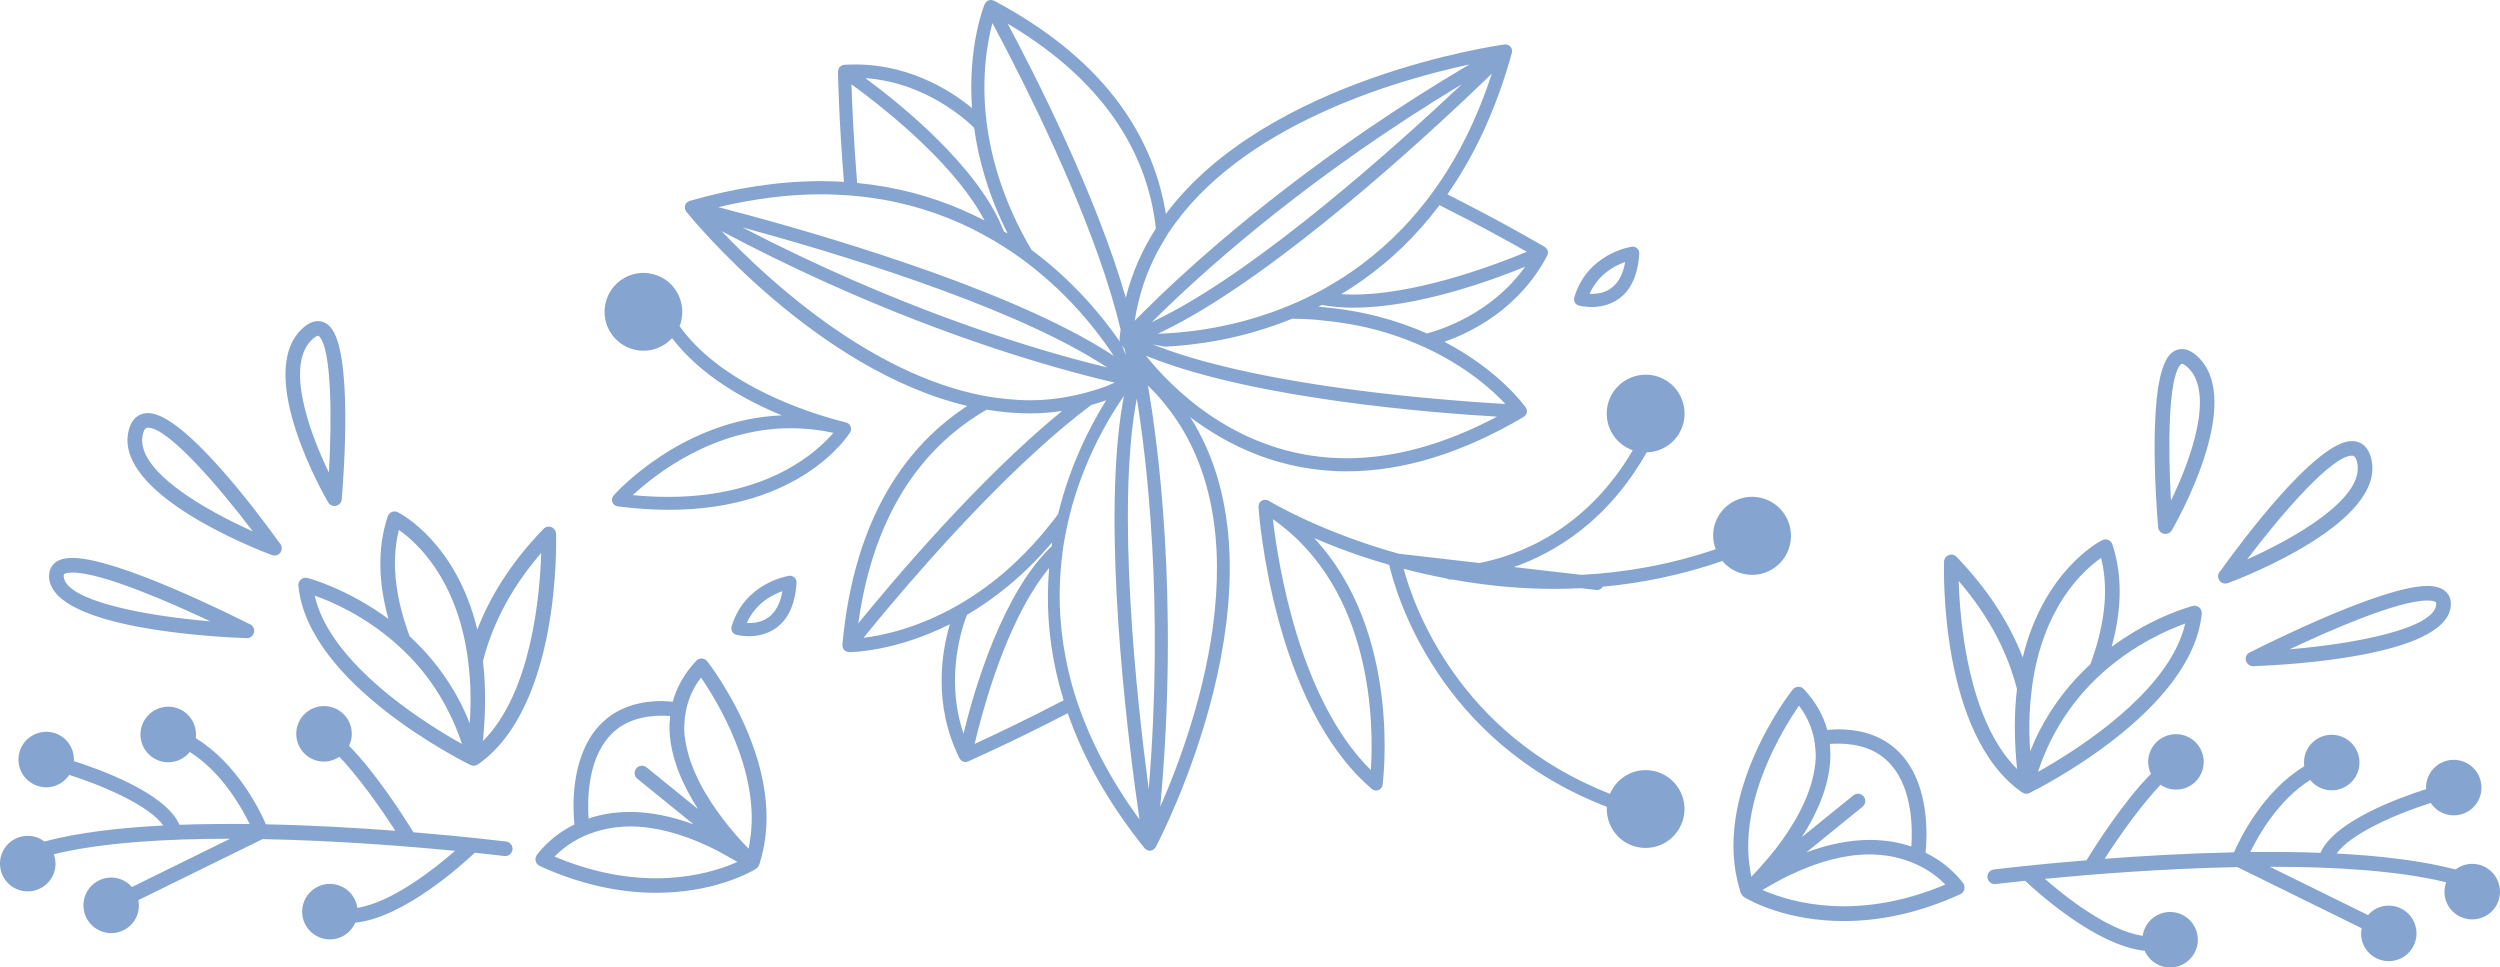 <?xml version="1.0" encoding="iso-8859-1"?>
<!-- Generator: Adobe Illustrator 16.0.0, SVG Export Plug-In . SVG Version: 6.00 Build 0)  -->
<!DOCTYPE svg PUBLIC "-//W3C//DTD SVG 1.1//EN" "http://www.w3.org/Graphics/SVG/1.1/DTD/svg11.dtd">
<svg version="1.1" id="Layer_1" xmlns="http://www.w3.org/2000/svg" xmlns:xlink="http://www.w3.org/1999/xlink" x="0px" y="0px"
	 width="64.413px" height="24.926px" viewBox="-95.999 140.214 64.413 24.926"
	 style="enable-background:new -95.999 140.214 64.413 24.926;" xml:space="preserve">
<g id="_x30_1FG_x5F_B_x5F_GR_x5F_01">
	<path style="fill:#85A4D0;" d="M-61.3,152.358h0.002c1.449,0,2.982-0.472,4.557-1.403c0.006-0.002,0.008-0.008,0.014-0.012
		c0.01-0.007,0.02-0.016,0.027-0.025c0.006-0.006,0.012-0.015,0.018-0.021c0.006-0.012,0.01-0.021,0.014-0.034
		c0.002-0.006,0.006-0.01,0.008-0.016c0.002-0.005,0-0.011,0-0.015c0.002-0.006,0.002-0.01,0.004-0.015
		c0-0.008-0.002-0.015-0.004-0.021c0-0.012-0.002-0.021-0.004-0.032c-0.004-0.013-0.01-0.022-0.016-0.033
		c-0.002-0.007-0.004-0.013-0.008-0.019c-0.045-0.063-0.699-0.963-2.096-1.692c0.664-0.231,1.92-0.832,2.65-2.22
		c0.002-0.004,0.002-0.008,0.004-0.01c0.004-0.01,0.008-0.021,0.01-0.031c0.002-0.012,0.004-0.021,0.006-0.031
		c0-0.01-0.002-0.02-0.004-0.029c-0.002-0.012-0.004-0.023-0.008-0.035c-0.002-0.004-0.002-0.008-0.002-0.012
		c-0.004-0.006-0.008-0.01-0.012-0.014c-0.006-0.012-0.012-0.02-0.02-0.029c-0.008-0.008-0.016-0.016-0.025-0.021
		c-0.004-0.002-0.006-0.008-0.012-0.012c-0.012-0.007-1.096-0.644-2.51-1.354c0.674-0.964,1.252-2.159,1.662-3.647
		c0-0.004-0.002-0.008,0-0.012c0.004-0.02,0.004-0.039,0.002-0.061c-0.002-0.004-0.002-0.008-0.002-0.015
		c-0.006-0.021-0.016-0.043-0.029-0.062c-0.002-0.002-0.002-0.004-0.004-0.004c-0.002-0.002-0.002-0.004-0.002-0.006
		c-0.004-0.002-0.008-0.002-0.012-0.006c-0.012-0.015-0.029-0.025-0.047-0.033c-0.008-0.004-0.014-0.006-0.02-0.008
		c-0.021-0.008-0.045-0.012-0.068-0.008c0,0-0.002-0.001-0.004-0.001h-0.002c0,0,0,0.001-0.002,0.001
		c-0.127,0.016-6.107,0.857-8.725,4.366c-0.293-1.826-1.408-3.892-4.43-5.495c-0.004-0.002-0.01-0.002-0.016-0.004
		c-0.012-0.006-0.023-0.008-0.035-0.01c-0.012-0.002-0.02-0.004-0.029-0.004c-0.012,0-0.023,0.002-0.037,0.006
		c-0.006,0.001-0.012,0-0.018,0.002c-0.006,0.002-0.008,0.006-0.012,0.008c-0.006,0.002-0.012,0.002-0.016,0.004
		c-0.006,0.004-0.01,0.01-0.016,0.014c-0.008,0.008-0.016,0.015-0.023,0.021c-0.01,0.008-0.016,0.02-0.021,0.029
		c-0.004,0.006-0.008,0.01-0.012,0.016c-0.01,0.021-0.443,1.072-0.33,2.686c-0.535-0.441-1.709-1.217-3.295-1.115
		c-0.004,0-0.008,0.003-0.012,0.003c-0.01,0.002-0.02,0.004-0.029,0.008c-0.012,0.004-0.021,0.007-0.031,0.013
		c-0.01,0.006-0.016,0.012-0.023,0.018c-0.008,0.008-0.018,0.016-0.025,0.025c-0.002,0.004-0.006,0.004-0.01,0.008
		c-0.002,0.006-0.002,0.012-0.006,0.018c-0.006,0.01-0.01,0.021-0.012,0.031c-0.004,0.01-0.006,0.021-0.006,0.031
		c-0.002,0.006-0.004,0.012-0.004,0.018c0,0.013,0.023,1.27,0.154,2.843c-0.193-0.012-0.389-0.019-0.588-0.019
		c-1.076,0-2.217,0.172-3.39,0.511c-0.005,0.002-0.007,0.005-0.011,0.006c-0.018,0.008-0.037,0.019-0.052,0.03
		c-0.003,0.003-0.007,0.006-0.011,0.009c-0.016,0.017-0.029,0.035-0.037,0.058c-0.002,0.002-0.002,0.004-0.002,0.006
		s-0.002,0.002-0.002,0.004c-0.002,0.006,0,0.01-0.002,0.014c-0.004,0.02-0.005,0.038-0.002,0.059c0,0.006,0.002,0.014,0.003,0.021
		c0.006,0.021,0.014,0.042,0.028,0.062c0.002,0.002,0.002,0.004,0.002,0.004c0,0.002,0.002,0.002,0.002,0.004l0,0
		c0.167,0.205,3.35,4.086,7.24,5.004c-1.521,0.992-2.914,2.816-3.219,6.158c0,0.006,0.002,0.012,0.002,0.018
		c0,0.012,0.002,0.023,0.004,0.035c0.002,0.01,0.006,0.02,0.01,0.029c0.004,0.012,0.012,0.021,0.018,0.03
		c0.004,0.004,0.006,0.011,0.01,0.017c0.002,0.004,0.008,0.004,0.012,0.008c0.004,0.004,0.006,0.009,0.01,0.012
		c0.004,0.004,0.008,0.002,0.012,0.004c0.025,0.018,0.055,0.029,0.086,0.031c0.002,0,0.004,0.001,0.004,0.001h0.002
		c0.002,0,0.006,0,0.006,0c0.098,0,1.203-0.021,2.594-0.718c-0.199,0.672-0.451,2.045,0.248,3.455
		c0.002,0.002,0.004,0.004,0.006,0.006c0.014,0.024,0.031,0.047,0.055,0.061c0.004,0.003,0.008,0.004,0.014,0.006
		c0.014,0.008,0.027,0.016,0.045,0.02c0.01,0.002,0.021,0.002,0.031,0.002c0.021,0,0.043-0.004,0.064-0.014c0,0,0.002,0,0.004,0
		c0.012-0.006,1.164-0.514,2.57-1.244c0.385,1.109,1.016,2.279,1.982,3.48c0.004,0.004,0.008,0.004,0.01,0.008
		c0.012,0.012,0.025,0.021,0.039,0.029c0.006,0.004,0.012,0.008,0.018,0.01c0.021,0.01,0.043,0.016,0.066,0.016c0,0,0.002,0,0.004,0
		c0,0,0,0,0.002,0s0.006,0,0.01,0s0.006-0.004,0.012-0.004c0.02-0.004,0.037-0.01,0.055-0.02c0.006-0.004,0.012-0.008,0.018-0.012
		c0.018-0.014,0.033-0.029,0.045-0.051c0,0,0.002-0.002,0.004-0.002c0-0.002,0.002-0.002,0.002-0.004l0,0
		c0.064-0.121,3.594-6.82,0.889-11.078C-64.365,151.692-63.017,152.358-61.3,152.358z M-66.105,161.001
		c0.498-5.41-0.078-9.485-0.318-10.854C-63.193,153.289-65.164,158.858-66.105,161.001z M-68.229,158.346
		c-0.041-0.121-0.08-0.242-0.115-0.362c-0.043-0.145-0.078-0.285-0.113-0.429c-0.232-0.968-0.281-1.875-0.209-2.707
		c0.012-0.119,0.023-0.237,0.039-0.354c0.002-0.025,0.006-0.05,0.008-0.074c0.01-0.06,0.018-0.119,0.025-0.18
		c0.004-0.02,0.008-0.037,0.01-0.057c0.012-0.063,0.021-0.123,0.033-0.184c0-0.004,0.002-0.006,0.002-0.01
		c0.02-0.105,0.043-0.212,0.066-0.314c0.035-0.153,0.072-0.305,0.113-0.451c0.063-0.219,0.131-0.426,0.203-0.626
		c0.281-0.772,0.627-1.411,0.928-1.884c0.068-0.107,0.135-0.209,0.197-0.299c-0.025,0.143-0.051,0.291-0.074,0.443
		c-0.027,0.191-0.051,0.391-0.072,0.594c-0.33,3.299,0.293,8.121,0.549,9.875C-67.393,160.296-67.904,159.296-68.229,158.346z
		 M-70.887,159.38c0.021-0.094,0.049-0.207,0.082-0.334c0.264-1.03,0.865-3.026,1.836-4.195c-0.016,0.212-0.027,0.432-0.031,0.65
		c-0.01,0.858,0.105,1.783,0.406,2.756C-69.582,158.773-70.449,159.18-70.887,159.38z M-70.574,150.768
		c0.363,0.062,0.732,0.097,1.105,0.097l0,0c0.283,0,0.561-0.021,0.836-0.063c-2.156,1.76-4.385,4.406-5.252,5.474
		C-73.463,153.23-72.051,151.617-70.574,150.768z M-77.407,146.169c3.612,1.918,6.761,2.986,8.677,3.527
		c0.131,0.037,0.254,0.071,0.373,0.104c0.139,0.037,0.273,0.074,0.396,0.105c0.146,0.037,0.279,0.069,0.4,0.1
		c0.082,0.02,0.158,0.037,0.227,0.054c0.02,0.004,0.039,0.009,0.057,0.013c-0.07,0.03-0.141,0.063-0.213,0.092
		c-0.176,0.065-0.354,0.121-0.535,0.168c-0.467,0.125-0.949,0.195-1.443,0.195l0,0c-0.193,0-0.387-0.013-0.578-0.031
		c-0.1-0.009-0.197-0.021-0.295-0.033c-0.102-0.014-0.203-0.031-0.303-0.049C-73.592,149.857-76.232,147.406-77.407,146.169z
		 M-74.84,145.22c0.247,0,0.488,0.013,0.723,0.029c0.131,0.01,0.26,0.022,0.387,0.037c0.154,0.021,0.307,0.041,0.453,0.066
		c0.986,0.172,1.848,0.493,2.59,0.895c0.094,0.051,0.186,0.103,0.275,0.155c0.002,0.001,0.002,0.001,0.004,0.001
		c0.07,0.043,0.141,0.084,0.209,0.129c0.002,0,0.004,0,0.006,0.002c0.055,0.035,0.113,0.072,0.17,0.109
		c0.01,0.008,0.023,0.014,0.033,0.021c0.107,0.071,0.211,0.145,0.311,0.217c0.133,0.096,0.258,0.193,0.379,0.291
		c0.199,0.164,0.387,0.328,0.561,0.492c0.508,0.485,0.906,0.969,1.199,1.375c0.09,0.123,0.168,0.237,0.238,0.346
		c-0.115-0.077-0.236-0.152-0.359-0.227c-0.164-0.101-0.336-0.197-0.514-0.293c-2.91-1.58-7.598-2.869-9.318-3.314
		C-76.579,145.335-75.688,145.22-74.84,145.22z M-74.061,142.387c0.078,0.057,0.172,0.126,0.277,0.204
		c0.846,0.639,2.445,1.959,3.152,3.304c-0.189-0.099-0.389-0.192-0.594-0.281c-0.785-0.34-1.678-0.588-2.688-0.685
		C-74.006,143.821-74.045,142.869-74.061,142.387z M-66.217,146.102c-0.344,0.536-0.613,1.127-0.775,1.784
		c-0.775-2.69-2.387-5.834-3.045-7.063C-67.33,142.425-66.404,144.398-66.217,146.102z M-58.14,141.875
		c-3.723,2.194-6.365,4.447-7.778,5.778c-0.063,0.058-0.121,0.114-0.178,0.168c-0.064,0.062-0.125,0.119-0.182,0.177
		c-0.195,0.189-0.357,0.351-0.484,0.48c0.098-0.65,0.301-1.242,0.584-1.779c0.045-0.084,0.092-0.166,0.141-0.248
		c0.047-0.076,0.09-0.154,0.139-0.229C-64.062,143.431-59.994,142.271-58.14,141.875z M-59.236,148.805
		c-0.748-0.332-1.672-0.601-2.793-0.688c0.029-0.016,0.059-0.029,0.088-0.046c0.26,0.05,0.535,0.07,0.818,0.07
		c1.621,0,3.529-0.69,4.418-1.054C-57.591,148.332-58.953,148.732-59.236,148.805z M-66.402,160.55
		c-0.316-2.381-0.844-7.268-0.307-10.069C-66.461,152.005-66.002,155.707-66.402,160.55z M-67.02,149.216
		c0.01,0.05,0.021,0.103,0.029,0.15l-0.1-0.255C-67.07,149.139-67.049,149.173-67.02,149.216z M-66.029,148.369
		c-0.063,0.03-0.123,0.062-0.182,0.09c-0.037,0.019-0.076,0.039-0.113,0.058c0.039-0.039,0.086-0.084,0.129-0.127
		c0.061-0.062,0.127-0.126,0.199-0.195c1.256-1.217,3.862-3.524,7.665-5.813C-60.015,143.966-63.466,147.068-66.029,148.369z
		 M-67.699,149.537c0.076,0.049,0.158,0.096,0.232,0.146c-0.139-0.033-0.303-0.075-0.475-0.119c-1.703-0.44-5.016-1.457-8.93-3.492
		C-74.625,146.682-70.137,148.018-67.699,149.537z M-58.236,150.554c-1.984-0.151-5.605-0.532-7.899-1.403
		c-0.029-0.012-0.057-0.021-0.084-0.032c-0.029-0.011-0.057-0.021-0.086-0.031l0.09,0.016l0.23,0.042
		c0.781-0.036,1.985-0.192,3.278-0.72c0.164,0.002,0.326,0.005,0.482,0.016c0.1,0.006,0.191,0.018,0.287,0.027
		c0.186,0.018,0.363,0.039,0.537,0.066c0.314,0.049,0.617,0.11,0.896,0.188c0.26,0.07,0.502,0.15,0.73,0.238
		c0.16,0.061,0.314,0.123,0.459,0.19c1.086,0.493,1.771,1.115,2.105,1.472C-57.455,150.608-57.806,150.587-58.236,150.554z
		 M-56.978,146.83c-0.986,0.389-2.947,1.063-4.463,0.963c0.182-0.108,0.365-0.229,0.547-0.358c0.697-0.492,1.375-1.125,1.984-1.935
		c0.996,0.498,1.832,0.963,2.25,1.201C-56.748,146.738-56.857,146.783-56.978,146.83z M-59.083,145.164
		c-0.078,0.109-0.158,0.213-0.24,0.314c-0.096,0.119-0.191,0.234-0.291,0.348c-0.66,0.748-1.381,1.313-2.105,1.734
		c-0.09,0.055-0.18,0.104-0.27,0.152c-0.002,0-0.004,0.002-0.004,0.002c-0.074,0.039-0.146,0.076-0.219,0.111
		c-0.002,0.002-0.004,0.002-0.006,0.004c-0.059,0.028-0.117,0.059-0.178,0.088c-0.012,0.006-0.023,0.01-0.033,0.016
		c-0.115,0.053-0.229,0.104-0.344,0.15c-0.152,0.063-0.303,0.121-0.453,0.176c-0.232,0.082-0.459,0.152-0.68,0.213
		c-0.713,0.195-1.36,0.283-1.866,0.32c-0.131,0.01-0.252,0.016-0.361,0.02c-0.012,0-0.023,0-0.033,0
		c0.014-0.006,0.025-0.012,0.039-0.018c0.113-0.055,0.23-0.112,0.35-0.174c0.172-0.09,0.346-0.186,0.523-0.287
		c2.868-1.66,6.42-4.988,7.692-6.221C-57.962,143.339-58.486,144.345-59.083,145.164z M-69.951,141.72
		c0.848,1.652,2.27,4.631,2.824,6.982c-0.008,0.08-0.021,0.16-0.027,0.244l0,0c0,0.002,0,0.002,0,0.002l0,0l0,0v0.002
		c0,0.006,0.002,0.01,0.002,0.014c0,0.011,0.002,0.019,0.004,0.027c0.002,0.008,0,0.016,0.004,0.021
		c0,0.006,0.006,0.012,0.008,0.017c-0.455-0.661-1.205-1.573-2.285-2.376c-0.092-0.152-0.174-0.303-0.25-0.451
		c-0.045-0.086-0.088-0.17-0.129-0.254c-0.09-0.186-0.17-0.367-0.242-0.547c-0.096-0.238-0.18-0.473-0.248-0.699
		c-0.088-0.281-0.154-0.554-0.205-0.813c-0.033-0.173-0.061-0.339-0.082-0.5c-0.15-1.19,0.02-2.106,0.148-2.581
		C-70.313,141.026-70.148,141.335-69.951,141.72z M-70.041,146.223c-0.002,0.002-0.002,0.004-0.004,0.007
		c-0.029-0.02-0.061-0.036-0.09-0.055c-0.631-1.646-2.662-3.281-3.568-3.948c1.582,0.108,2.656,1.133,2.803,1.28
		C-70.791,144.313-70.537,145.234-70.041,146.223z M-73.09,155.848c1.17-1.39,3.291-3.769,5.209-5.201
		c0.096-0.026,0.189-0.056,0.283-0.085c0.033-0.012,0.066-0.023,0.1-0.035c-0.422,0.678-0.936,1.686-1.24,2.936
		c-0.104,0.14-0.207,0.271-0.314,0.397c-0.057,0.07-0.113,0.14-0.172,0.205c-0.113,0.131-0.23,0.257-0.346,0.375
		c-0.246,0.252-0.492,0.478-0.736,0.674c-0.205,0.165-0.408,0.312-0.607,0.443c-0.143,0.094-0.285,0.181-0.422,0.26
		c-1.031,0.586-1.932,0.771-2.414,0.83C-73.596,156.455-73.371,156.181-73.09,155.848z M-68.895,154.193
		c0.002,0.001,0.004,0,0.004,0.002c-0.004,0.031-0.008,0.063-0.012,0.094c-1.281,1.217-2.004,3.73-2.271,4.826
		c-0.494-1.457-0.014-2.803,0.09-3.059C-70.379,155.643-69.619,155.046-68.895,154.193z M-66.355,149.525
		c-0.041-0.051-0.082-0.1-0.119-0.145c0.049,0.02,0.1,0.039,0.15,0.059c2.735,1.064,7.27,1.415,8.897,1.51
		c-1.34,0.709-2.641,1.072-3.871,1.072H-61.3C-63.871,152.021-65.576,150.445-66.355,149.525z M-50.531,153.069
		c-0.523-0.181-1.094,0.099-1.275,0.62c-0.08,0.229-0.066,0.466,0.012,0.676c-1.191,0.404-2.357,0.604-3.463,0.66l-1.736-0.201
		c1.061-0.373,2.422-1.188,3.42-2.955c0.406-0.01,0.781-0.264,0.922-0.67c0.182-0.523-0.096-1.096-0.619-1.277
		c-0.523-0.18-1.096,0.099-1.277,0.621c-0.18,0.522,0.096,1.09,0.617,1.273c-1.221,2.078-2.969,2.713-3.953,2.904l-2.08-0.24
		c-2.023-0.563-3.326-1.35-3.352-1.367c-0.002,0-0.002,0-0.002,0l0,0c0,0,0,0-0.002,0c-0.023-0.016-0.051-0.021-0.076-0.021
		c-0.008-0.002-0.014,0-0.02,0c-0.023,0.002-0.045,0.009-0.066,0.019c-0.004,0.002-0.008,0.002-0.012,0.004c0,0,0,0.003-0.002,0.003
		c-0.021,0.014-0.039,0.03-0.055,0.053c0,0.002,0,0.006-0.002,0.008c-0.004,0.005-0.004,0.012-0.006,0.018
		c-0.01,0.02-0.014,0.041-0.014,0.063c0,0.006-0.002,0.009-0.002,0.013c0.014,0.209,0.379,5.103,2.922,7.269
		c0.029,0.026,0.068,0.041,0.107,0.041c0.021,0,0.041-0.002,0.061-0.011c0.057-0.022,0.1-0.073,0.107-0.135
		c0.006-0.043,0.52-3.912-1.764-6.36c0.521,0.225,1.174,0.473,1.936,0.69c0.146,0.646,1.211,4.543,5.607,6.235
		c-0.023,0.437,0.236,0.854,0.67,1.004c0.523,0.181,1.094-0.096,1.275-0.621c0.182-0.522-0.096-1.094-0.619-1.274
		c-0.502-0.174-1.041,0.076-1.246,0.556c-3.91-1.529-5.064-4.86-5.316-5.799c0.352,0.094,0.721,0.178,1.107,0.25
		c0.025,0.018,0.053,0.028,0.084,0.028c0,0,0.006,0,0.016,0c0.012,0,0.029,0,0.053,0c0.813,0.146,1.691,0.241,2.627,0.241
		c0.225,0,0.453-0.008,0.684-0.018l0.393,0.045c0.07,0.01,0.135-0.027,0.166-0.084c0.994-0.09,2.029-0.299,3.084-0.662
		c0.111,0.133,0.258,0.24,0.434,0.301c0.525,0.183,1.096-0.096,1.277-0.619C-49.73,153.821-50.005,153.25-50.531,153.069z
		 M-60.679,160.055c-1.857-1.832-2.396-5.353-2.523-6.464C-60.587,155.427-60.607,158.96-60.679,160.055z M-75.672,155.05
		c-0.046,0.009-1.145,0.189-1.477,1.306c-0.014,0.044-0.008,0.091,0.014,0.131c0.023,0.04,0.059,0.068,0.104,0.08
		c0.014,0.005,0.146,0.039,0.33,0.039c0.344,0,1.15-0.135,1.225-1.377c0.003-0.052-0.017-0.103-0.055-0.136
		C-75.57,155.059-75.619,155.042-75.672,155.05z M-76.758,156.267c0.224-0.508,0.655-0.729,0.918-0.821
		c-0.114,0.673-0.521,0.822-0.861,0.822C-76.721,156.268-76.738,156.268-76.758,156.267z M-55.318,148.085
		c0.014,0.006,0.146,0.039,0.33,0.039c0.344,0,1.15-0.133,1.225-1.377c0.002-0.051-0.018-0.101-0.055-0.135
		c-0.039-0.035-0.09-0.049-0.139-0.042s-1.148,0.188-1.479,1.304c-0.014,0.045-0.008,0.092,0.014,0.131
		C-55.4,148.046-55.363,148.074-55.318,148.085z M-54.126,146.964c-0.115,0.674-0.521,0.822-0.861,0.822c-0.02,0-0.039,0-0.057,0
		C-54.822,147.279-54.39,147.057-54.126,146.964z M-74.096,151.354l0.002-0.002c0,0,0-0.001,0-0.002
		c0.01-0.017,0.018-0.032,0.021-0.052c0-0.004,0-0.008,0-0.012c0-0.01,0-0.018,0-0.027c0-0.014-0.002-0.029-0.006-0.045
		c-0.002-0.004,0-0.01-0.002-0.014s-0.006-0.008-0.01-0.011c-0.006-0.015-0.016-0.026-0.027-0.039
		c-0.004-0.006-0.01-0.013-0.016-0.019c-0.014-0.01-0.029-0.018-0.047-0.023c-0.004-0.003-0.01-0.008-0.014-0.009
		c-0.002-0.001-0.006-0.001-0.008-0.002l0,0c-0.002,0-0.004-0.001-0.006-0.001c-0.006-0.002-0.023-0.006-0.055-0.014
		c-0.07-0.017-0.201-0.049-0.375-0.103c-0.876-0.256-2.854-0.965-3.852-2.364c0.006-0.015,0.013-0.025,0.018-0.039
		c0.028-0.082,0.042-0.166,0.049-0.25c0.035-0.443-0.228-0.873-0.67-1.025c-0.521-0.182-1.094,0.097-1.273,0.619
		c-0.182,0.523,0.096,1.094,0.618,1.274c0.39,0.136,0.804,0.017,1.066-0.269c0.737,0.968,1.886,1.604,2.826,1.99
		c-2.567,0.107-4.261,1.984-4.333,2.066c-0.041,0.047-0.053,0.111-0.032,0.171c0.022,0.058,0.075,0.101,0.136,0.108
		c0.45,0.059,0.891,0.089,1.311,0.089C-75.377,153.354-74.15,151.441-74.096,151.354L-74.096,151.354z M-79.695,152.971
		c0.563-0.522,2.069-1.724,4.07-1.724c0.364,0,0.732,0.039,1.098,0.119c-0.4,0.471-1.66,1.65-4.246,1.65
		C-79.07,153.018-79.379,153.001-79.695,152.971z M-87.381,153.251c0.014,0,0.027-0.002,0.041-0.004
		c0.08-0.02,0.14-0.088,0.146-0.168c0.053-0.631,0.29-3.807-0.298-4.445c-0.111-0.122-0.231-0.146-0.313-0.146
		c-0.133,0-0.266,0.063-0.406,0.192c-1.246,1.161,0.588,4.344,0.668,4.479C-87.51,153.216-87.447,153.251-87.381,153.251z
		 M-87.953,148.957c0.096-0.09,0.144-0.092,0.148-0.092c0.012,0,0.025,0.012,0.037,0.023c0.314,0.344,0.322,2.123,0.244,3.504
		C-88.039,151.332-88.656,149.609-87.953,148.957z M-77.777,157.253c-0.033-0.043-0.084-0.069-0.139-0.071
		c-0.055-0.005-0.108,0.019-0.146,0.06c-0.299,0.317-0.498,0.67-0.604,1.053c-0.092-0.008-0.186-0.018-0.271-0.018
		c-0.717,0-1.28,0.232-1.672,0.689c-0.691,0.81-0.633,2.068-0.59,2.49c-0.645,0.32-0.952,0.767-0.973,0.795
		c-0.029,0.045-0.039,0.104-0.024,0.156c0.017,0.053,0.053,0.096,0.104,0.119c1.005,0.459,2.013,0.691,2.999,0.691
		c1.455,0,2.381-0.504,2.55-0.604c0.015-0.01,0.026-0.016,0.029-0.019c0.004-0.003,0.007-0.009,0.011-0.013
		c0.004-0.002,0.006-0.004,0.008-0.006c0.006-0.004,0.011-0.009,0.016-0.014c0.004-0.004,0.008-0.005,0.01-0.009
		c0.005-0.007,0.006-0.013,0.01-0.019c0.006-0.009,0.01-0.017,0.014-0.025c0-0.002,0.002-0.002,0.002-0.004
		c0.002-0.002,0.003-0.004,0.004-0.006c0.002-0.002,0.004-0.004,0.004-0.006c0.001-0.002,0.001-0.004,0.002-0.006
		c0-0.002,0-0.003,0.001-0.004c0.003-0.006,0.004-0.013,0.005-0.02c0.002-0.012,0.01-0.021,0.01-0.031c0,0-0.001-0.002-0.001-0.004
		C-75.659,160.001-77.689,157.365-77.777,157.253z M-78.363,158.845c0.004-0.116,0.019-0.23,0.043-0.344
		c0.063-0.295,0.186-0.574,0.383-0.828c0.404,0.586,1.551,2.438,1.26,4.209c-0.01,0.066-0.02,0.134-0.033,0.199
		c-0.048-0.049-0.102-0.104-0.16-0.168c-0.145-0.158-0.318-0.356-0.496-0.59c-0.416-0.543-0.846-1.256-0.969-1.992
		c-0.018-0.102-0.031-0.205-0.035-0.307C-78.374,158.962-78.365,158.904-78.363,158.845z M-80.323,159.212
		c0.352-0.412,0.878-0.596,1.591-0.551c-0.014,0.125-0.021,0.25-0.016,0.379c0.031,0.728,0.357,1.433,0.734,2.021l-1.326-1.076
		c-0.082-0.064-0.2-0.053-0.265,0.027c-0.067,0.082-0.054,0.199,0.027,0.266l1.449,1.176c-0.573-0.211-1.12-0.32-1.634-0.32
		c-0.414,0-0.77,0.066-1.071,0.17C-80.865,160.852-80.865,159.846-80.323,159.212z M-79.094,162.843
		c-0.857,0-1.737-0.188-2.617-0.559c0.141-0.146,0.383-0.354,0.736-0.518c0.102-0.047,0.213-0.09,0.334-0.126
		c0.139-0.042,0.289-0.079,0.455-0.103c0.134-0.018,0.272-0.029,0.424-0.029c0.621,0,1.299,0.174,2.025,0.515
		c0.189,0.089,0.383,0.194,0.578,0.308c0.055,0.029,0.107,0.06,0.161,0.09c-0.062,0.027-0.138,0.06-0.219,0.091
		C-77.624,162.666-78.267,162.843-79.094,162.843z M-88.079,155.105c-0.06-0.014-0.122,0-0.169,0.041
		c-0.045,0.039-0.07,0.1-0.063,0.16c0.243,2.535,4.264,4.535,4.435,4.619c0.001,0,0.001,0,0.003,0
		c0.004,0.002,0.008,0.003,0.012,0.004c0.003,0.001,0.004,0.004,0.008,0.004c0.02,0.008,0.04,0.011,0.061,0.011
		c0.001,0,0.002,0,0.004,0s0.003-0.001,0.006-0.001c0.015-0.001,0.029-0.002,0.043-0.006c0.005-0.002,0.008-0.006,0.012-0.008
		c0.01-0.004,0.016-0.01,0.025-0.014c0.006-0.004,0.013-0.002,0.018-0.006c2.131-1.488,2.016-5.763,2.012-5.943
		c-0.004-0.076-0.051-0.143-0.121-0.17s-0.15-0.01-0.203,0.045c-0.867,0.896-1.393,1.785-1.705,2.592
		c-0.541-2.232-1.963-2.98-2.047-3.021c-0.049-0.024-0.105-0.027-0.156-0.006c-0.051,0.02-0.09,0.063-0.105,0.113
		c-0.289,0.867-0.221,1.781,0.018,2.641C-87.063,155.371-88.061,155.109-88.079,155.105z M-83.556,157.25
		c0.21-0.83,0.646-1.799,1.501-2.789c-0.031,1.062-0.246,3.597-1.502,4.847C-83.479,158.531-83.484,157.846-83.556,157.25z
		 M-85.722,153.869c0.445,0.307,1.497,1.244,1.778,3.316c0.029,0.227,0.052,0.463,0.063,0.716c0.012,0.298,0.008,0.615-0.014,0.952
		c-0.01-0.025-0.021-0.051-0.031-0.074c-0.061-0.145-0.122-0.289-0.19-0.424c-0.369-0.723-0.839-1.297-1.328-1.747
		C-85.771,155.731-85.947,154.768-85.722,153.869z M-85.779,156.811c0.117,0.104,0.233,0.216,0.348,0.334
		c0.182,0.19,0.358,0.399,0.525,0.632c0.174,0.243,0.336,0.512,0.48,0.803c0.122,0.246,0.234,0.51,0.327,0.795
		c0.001,0.004,0.001,0.006,0.003,0.008c-0.117-0.064-0.255-0.146-0.408-0.237c-1.111-0.671-3.032-2.028-3.387-3.585
		C-87.461,155.71-86.602,156.08-85.779,156.811z M-89,154.513c0.021,0.008,0.044,0.013,0.066,0.013c0.001,0,0.002,0,0.004,0
		c0.107,0.009,0.191-0.084,0.191-0.188c0-0.058-0.026-0.109-0.067-0.146c-0.454-0.635-2.443-3.335-3.378-3.335
		c-0.146,0-0.404,0.059-0.5,0.452C-93.082,152.93-89.419,154.355-89,154.513z M-92.318,151.398c0.041-0.165,0.102-0.165,0.135-0.165
		c0.508,0,1.789,1.472,2.699,2.672C-90.705,153.361-92.545,152.322-92.318,151.398z M-89.652,156.656c0.002,0,0.005,0,0.007,0
		c0.001,0,0.003,0,0.005,0c0.096,0.008,0.191-0.082,0.191-0.188c0-0.086-0.059-0.159-0.137-0.182
		c-0.339-0.172-3.377-1.697-4.547-1.697c-0.23,0-0.394,0.055-0.496,0.17c-0.057,0.064-0.121,0.178-0.104,0.357
		C-94.593,156.414-90.476,156.626-89.652,156.656z M-94.349,155.012c0.005-0.007,0.046-0.046,0.216-0.046
		c0.763,0,2.504,0.763,3.554,1.257c-1.759-0.147-3.714-0.541-3.778-1.146C-94.359,155.063-94.361,155.025-94.349,155.012z
		 M-82.795,162.106c-0.014,0.103-0.105,0.177-0.21,0.163c-0.015-0.002-0.296-0.036-0.761-0.084c-0.326,0.309-1.84,1.678-3.08,1.803
		c-0.146,0.336-0.525,0.512-0.879,0.393c-0.375-0.125-0.577-0.529-0.452-0.904c0.126-0.375,0.53-0.578,0.905-0.452
		c0.266,0.088,0.443,0.319,0.48,0.58c0.891-0.138,1.993-1.011,2.519-1.47c-1.179-0.113-3.038-0.264-4.96-0.301l-3.201,1.572
		c0.021,0.117,0.02,0.24-0.021,0.361c-0.125,0.375-0.531,0.578-0.906,0.451c-0.373-0.123-0.576-0.529-0.451-0.904
		s0.531-0.578,0.906-0.452c0.123,0.042,0.227,0.114,0.307,0.206l2.529-1.244c-1.672,0-3.32,0.1-4.543,0.4
		c0.053,0.146,0.063,0.309,0.009,0.468c-0.126,0.374-0.531,0.577-0.906,0.452s-0.577-0.531-0.452-0.906s0.53-0.576,0.905-0.451
		c0.075,0.024,0.142,0.064,0.202,0.109c0.857-0.229,1.924-0.354,3.064-0.413c-0.361-0.511-1.537-1.022-2.424-1.304
		c-0.174,0.263-0.506,0.389-0.818,0.283c-0.375-0.125-0.578-0.529-0.453-0.904c0.126-0.375,0.53-0.577,0.906-0.453
		c0.313,0.105,0.502,0.404,0.485,0.719c0.699,0.223,2.366,0.827,2.721,1.641c0.593-0.021,1.203-0.025,1.808-0.02
		c-0.215-0.443-0.73-1.344-1.543-1.857c-0.182,0.226-0.49,0.326-0.781,0.229c-0.375-0.125-0.578-0.53-0.452-0.905
		c0.125-0.375,0.53-0.578,0.905-0.453c0.332,0.111,0.527,0.442,0.482,0.775c1.053,0.641,1.641,1.834,1.809,2.219
		c1.188,0.023,2.344,0.092,3.332,0.166c-0.428-0.666-0.977-1.42-1.439-1.906c-0.178,0.119-0.405,0.16-0.623,0.088
		c-0.375-0.125-0.578-0.53-0.453-0.905s0.531-0.578,0.906-0.452c0.375,0.124,0.577,0.53,0.451,0.905
		c-0.009,0.026-0.023,0.053-0.035,0.079c0.704,0.713,1.425,1.847,1.661,2.23c1.337,0.11,2.274,0.225,2.389,0.238
		C-82.855,161.91-82.781,162.003-82.795,162.106z M-40.044,153.88c0.08-0.135,1.914-3.317,0.668-4.479
		c-0.141-0.131-0.273-0.193-0.406-0.193c-0.082,0-0.201,0.025-0.313,0.146c-0.588,0.641-0.352,3.814-0.299,4.445
		c0.008,0.082,0.066,0.148,0.146,0.168c0.014,0.002,0.027,0.004,0.041,0.004C-40.138,153.973-40.078,153.938-40.044,153.88z
		 M-40.064,153.113c-0.078-1.38-0.07-3.16,0.246-3.503c0.01-0.012,0.025-0.024,0.035-0.024c0.006,0,0.053,0.002,0.15,0.092
		C-38.931,150.332-39.548,152.052-40.064,153.113z M-51.166,163.156c0,0.002-0.002,0.002-0.002,0.002
		c0,0.014,0.008,0.021,0.012,0.033c0,0.006,0.002,0.012,0.004,0.02c0,0,0,0.002,0,0.004c0.002,0.002,0.002,0.002,0.002,0.004
		c0.002,0.003,0.002,0.005,0.004,0.007s0.004,0.004,0.004,0.007c0,0.001,0.002,0.003,0.002,0.003
		c0.004,0.011,0.008,0.019,0.014,0.026c0.004,0.005,0.006,0.013,0.01,0.017c0.002,0.005,0.008,0.007,0.01,0.011
		c0.006,0.006,0.012,0.008,0.016,0.012c0.002,0.002,0.006,0.005,0.008,0.008c0.004,0.003,0.008,0.009,0.012,0.012
		c0.002,0.002,0.014,0.01,0.029,0.018c0.168,0.101,1.094,0.605,2.551,0.605c0.984,0,1.994-0.232,2.998-0.691
		c0.051-0.023,0.088-0.067,0.104-0.121c0.014-0.053,0.004-0.109-0.025-0.155c-0.02-0.029-0.326-0.474-0.973-0.794
		c0.043-0.422,0.104-1.682-0.59-2.49c-0.391-0.458-0.955-0.689-1.672-0.689c-0.086,0-0.18,0.008-0.271,0.016
		c-0.105-0.383-0.305-0.734-0.604-1.053c-0.037-0.039-0.09-0.063-0.145-0.059c-0.057,0.002-0.107,0.028-0.141,0.071
		C-49.898,158.087-51.927,160.724-51.166,163.156z M-49.216,159.748c-0.004,0.103-0.018,0.203-0.035,0.307
		c-0.123,0.736-0.553,1.449-0.967,1.992c-0.18,0.23-0.354,0.431-0.498,0.588c-0.057,0.064-0.111,0.121-0.16,0.17
		c-0.014-0.066-0.021-0.135-0.033-0.2c-0.291-1.771,0.855-3.623,1.262-4.209c0.195,0.254,0.318,0.533,0.383,0.83
		c0.023,0.11,0.037,0.226,0.043,0.342C-49.22,159.626-49.212,159.686-49.216,159.748z M-46.753,162.025
		c-0.303-0.104-0.658-0.17-1.07-0.17c-0.514,0-1.063,0.109-1.635,0.32l1.449-1.176c0.08-0.064,0.094-0.185,0.027-0.266
		c-0.064-0.078-0.184-0.093-0.264-0.027l-1.328,1.076c0.379-0.59,0.703-1.296,0.734-2.021c0.006-0.13-0.002-0.255-0.014-0.38
		c0.711-0.045,1.238,0.139,1.59,0.551C-46.72,160.567-46.72,161.574-46.753,162.025z M-50.371,163.232
		c-0.082-0.029-0.156-0.061-0.219-0.088c0.055-0.033,0.107-0.063,0.16-0.092c0.195-0.113,0.389-0.219,0.58-0.307
		c0.725-0.343,1.404-0.517,2.025-0.517c0.15,0,0.289,0.015,0.422,0.03c0.166,0.023,0.316,0.06,0.457,0.103
		c0.119,0.037,0.232,0.079,0.334,0.128c0.352,0.163,0.596,0.369,0.734,0.516c-0.879,0.371-1.76,0.559-2.615,0.559
		C-49.32,163.564-49.962,163.388-50.371,163.232z M-41.593,156.88c0.238-0.856,0.307-1.772,0.02-2.639
		c-0.018-0.053-0.057-0.095-0.107-0.115c-0.051-0.021-0.107-0.019-0.156,0.006c-0.082,0.041-1.506,0.791-2.047,3.021
		c-0.313-0.806-0.838-1.693-1.705-2.591c-0.051-0.056-0.133-0.073-0.203-0.045c-0.07,0.026-0.117,0.094-0.119,0.169
		c-0.006,0.182-0.121,4.457,2.01,5.945c0.006,0.004,0.014,0.002,0.018,0.006c0.01,0.004,0.018,0.01,0.025,0.013
		c0.006,0.001,0.008,0.007,0.012,0.007c0.014,0.006,0.029,0.006,0.045,0.006c0.002,0,0.002,0.002,0.004,0.002s0.004,0,0.004,0
		c0.021,0,0.041-0.002,0.063-0.01c0.002,0,0.004-0.004,0.006-0.005c0.004-0.001,0.008-0.002,0.012-0.005c0.002,0,0.002,0,0.004,0
		c0.17-0.084,4.191-2.083,4.436-4.619c0.006-0.061-0.02-0.121-0.064-0.16c-0.047-0.039-0.109-0.055-0.168-0.039
		C-39.527,155.832-40.523,156.091-41.593,156.88z M-44.029,160.028c-1.256-1.249-1.473-3.786-1.504-4.845
		c0.855,0.988,1.291,1.957,1.502,2.787C-44.103,158.567-44.107,159.253-44.029,160.028z M-42.142,157.33
		c-0.49,0.449-0.959,1.024-1.328,1.748c-0.068,0.133-0.131,0.277-0.189,0.422c-0.012,0.025-0.021,0.051-0.033,0.076
		c-0.021-0.338-0.025-0.656-0.014-0.953c0.012-0.252,0.033-0.49,0.063-0.715c0.281-2.072,1.334-3.012,1.779-3.318
		C-41.638,155.49-41.816,156.453-42.142,157.33z M-39.697,156.28c-0.354,1.556-2.275,2.915-3.387,3.585
		c-0.152,0.094-0.291,0.172-0.408,0.237c0.002-0.003,0.004-0.004,0.004-0.007c0.094-0.285,0.205-0.549,0.326-0.797
		c0.146-0.291,0.309-0.559,0.482-0.801c0.166-0.232,0.342-0.441,0.525-0.633c0.113-0.117,0.229-0.23,0.346-0.332
		C-40.984,156.802-40.126,156.433-39.697,156.28z M-34.904,152.03c-0.096-0.394-0.354-0.452-0.498-0.452
		c-0.936,0-2.924,2.699-3.379,3.336c-0.041,0.033-0.068,0.086-0.068,0.146c0,0.104,0.084,0.194,0.193,0.188h0.002
		c0.023,0,0.045-0.004,0.066-0.013C-38.167,155.078-34.503,153.65-34.904,152.03z M-38.101,154.626
		c0.908-1.201,2.189-2.672,2.699-2.672c0.031,0,0.092,0,0.133,0.164C-35.041,153.044-36.882,154.082-38.101,154.626z
		 M-32.855,155.839c0.02-0.18-0.045-0.295-0.104-0.358c-0.102-0.112-0.264-0.17-0.496-0.17c-1.17,0-4.207,1.526-4.547,1.698
		c-0.078,0.021-0.137,0.095-0.137,0.181c0,0.104,0.098,0.196,0.193,0.188c0,0,0.002,0,0.004,0s0.004,0,0.006,0
		C-37.111,157.348-32.994,157.137-32.855,155.839z M-33.23,155.798c-0.064,0.604-2.018,0.998-3.777,1.146
		c1.049-0.496,2.791-1.258,3.553-1.258c0.172,0,0.213,0.041,0.217,0.045C-33.226,155.748-33.228,155.783-33.23,155.798z
		 M-44.628,162.617c0.113-0.014,1.051-0.129,2.389-0.238c0.236-0.385,0.957-1.518,1.662-2.229c-0.014-0.026-0.027-0.051-0.037-0.079
		c-0.125-0.375,0.078-0.779,0.453-0.904s0.779,0.076,0.904,0.451s-0.076,0.78-0.451,0.905c-0.219,0.071-0.447,0.031-0.625-0.088
		c-0.463,0.487-1.012,1.241-1.439,1.905c0.988-0.073,2.145-0.141,3.332-0.166c0.168-0.383,0.756-1.577,1.811-2.217
		c-0.047-0.334,0.148-0.664,0.48-0.775c0.375-0.124,0.781,0.078,0.906,0.453s-0.078,0.779-0.453,0.904
		c-0.289,0.099-0.598-0.004-0.781-0.229c-0.813,0.515-1.328,1.414-1.543,1.856c0.605-0.006,1.215-0.002,1.809,0.021
		c0.354-0.813,2.021-1.418,2.721-1.64c-0.018-0.314,0.172-0.614,0.486-0.719c0.375-0.125,0.779,0.078,0.904,0.453
		s-0.076,0.778-0.451,0.904c-0.314,0.104-0.646-0.021-0.82-0.283c-0.885,0.28-2.063,0.791-2.424,1.303
		c1.141,0.06,2.207,0.186,3.064,0.412c0.061-0.045,0.127-0.084,0.203-0.109c0.375-0.125,0.779,0.078,0.904,0.453
		c0.127,0.375-0.076,0.781-0.451,0.904c-0.375,0.125-0.781-0.076-0.906-0.451c-0.053-0.158-0.043-0.322,0.008-0.468
		c-1.223-0.3-2.869-0.401-4.543-0.399l2.529,1.244c0.082-0.092,0.184-0.166,0.309-0.207c0.375-0.125,0.779,0.078,0.904,0.453
		s-0.078,0.779-0.451,0.904c-0.375,0.125-0.781-0.078-0.906-0.453c-0.039-0.119-0.043-0.242-0.02-0.359l-3.201-1.574
		c-1.924,0.037-3.781,0.188-4.961,0.302c0.525,0.46,1.627,1.333,2.52,1.47c0.037-0.26,0.213-0.49,0.479-0.578
		c0.375-0.127,0.781,0.076,0.906,0.451s-0.078,0.779-0.453,0.905c-0.354,0.117-0.732-0.058-0.879-0.394
		c-1.238-0.127-2.752-1.494-3.08-1.803c-0.465,0.047-0.744,0.082-0.76,0.084c-0.105,0.012-0.197-0.061-0.211-0.164
		C-44.804,162.725-44.732,162.63-44.628,162.617z"/>
</g>
<g id="Layer_1_1_">
</g>
</svg>

